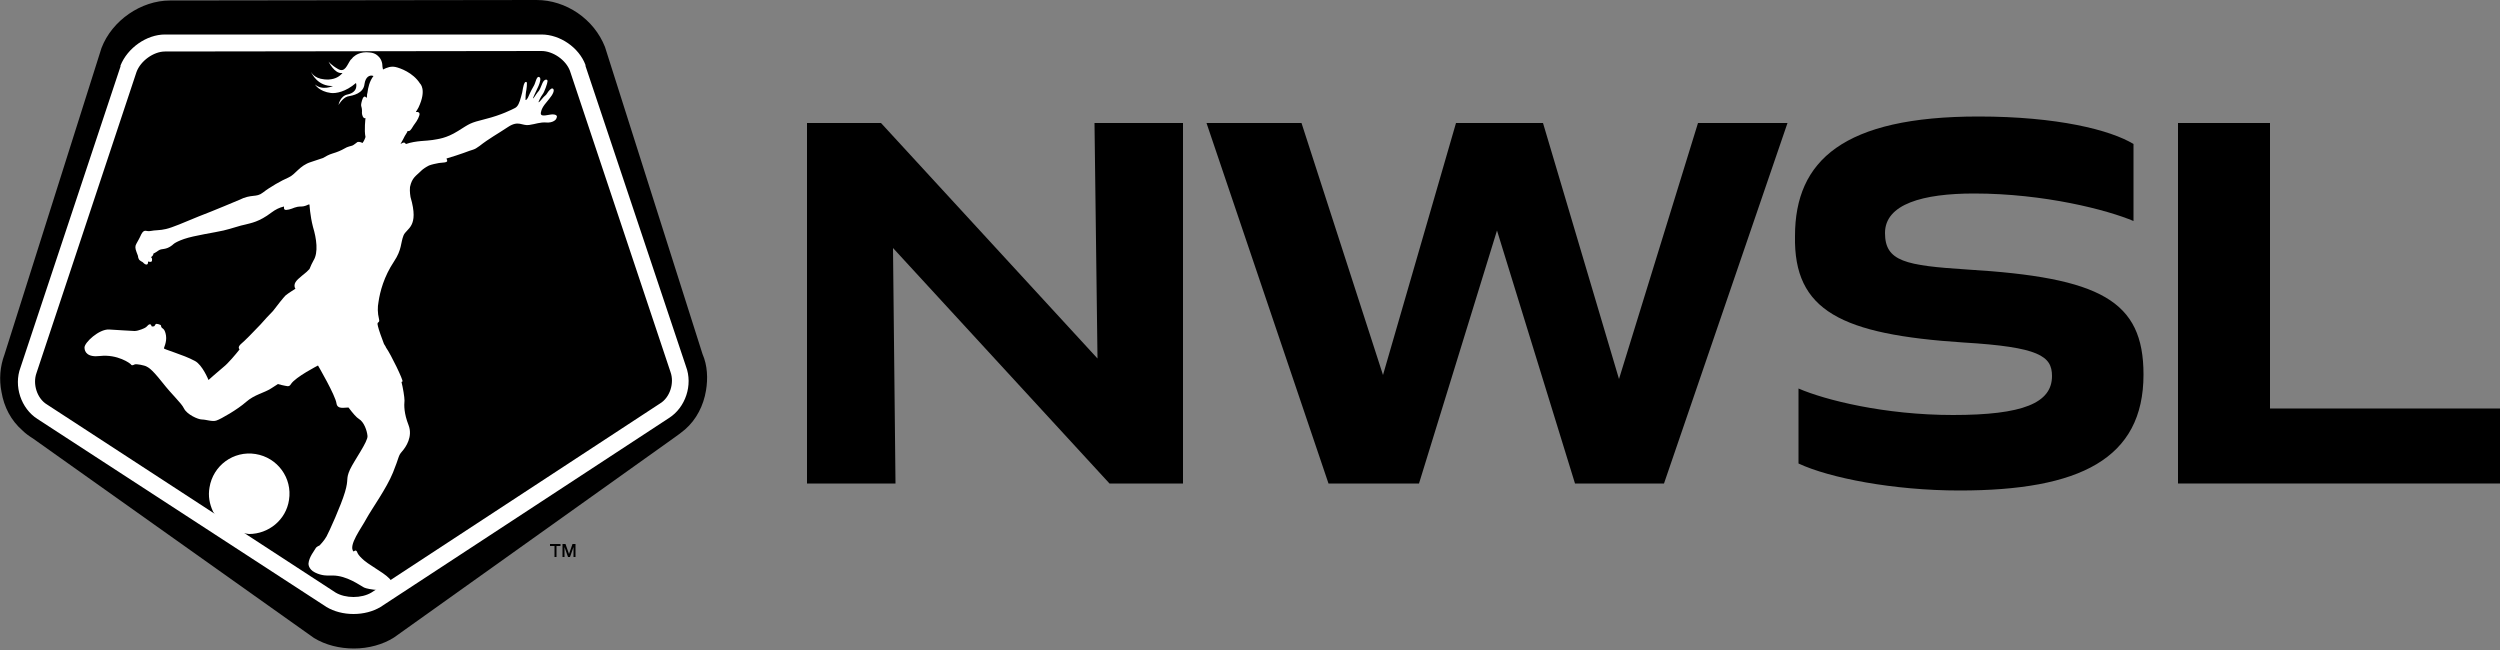 <?xml version="1.0" encoding="utf-8"?>
<!-- Generator: Adobe Illustrator 24.1.3, SVG Export Plug-In . SVG Version: 6.00 Build 0)  -->
<svg version="1.1" id="Layer_1" xmlns="http://www.w3.org/2000/svg" xmlns:xlink="http://www.w3.org/1999/xlink" x="0px" y="0px"
	 width="500px" height="130px" viewBox="0 0 500 130" style="enable-background:new 0 0 500 130;" xml:space="preserve">
<rect x="0" y="0" width="500" height="130" fill="#808080" stroke="none"/>
<style type="text/css">
	.st0{fill:#FFFFFF;}
</style>
<g>
	<path d="M141.2,78.1c0.4-2.4,0.3-5-0.7-7.3h0L121,9.4c-2.2-5.6-7.8-9.4-13.7-9.4L34,0.1c-5.8,0-11.6,4-13.7,9.5L0.9,70.9
		c-0.9,2.4-1.1,5-0.6,7.5c0.5,3,1.9,5.7,4.2,7.7c0.6,0.6,1.3,1.1,2.1,1.6l56.2,39.9c2.3,1.4,5.1,2.1,8,2.1c2.9,0,5.8-0.8,8-2.2
		l56.1-40c0.7-0.5,1.4-1,2.1-1.6C139.3,83.9,140.7,81.1,141.2,78.1z"/>
	<path class="st0" d="M110.2,22.9c-0.9,0.1-2.3,0.6-2-0.5c0.2-1.1,1.2-2,1.7-2.7c0.6-0.7,1.2-1.8,0.6-2c-0.3-0.1-0.8,0.5-1.1,1
		c-0.3,0.5-0.4,0.3-1.1,1.2c-0.5,0.6-0.6,0.6-0.6,0.5c0,0,0.4-1,0.8-1.5c0.4-0.5,1-2.3,1-2.6c0.1-0.5-0.6-0.6-1,0.3
		c-0.4,0.9-0.5,1.4-1,1.9c-0.4,0.5-0.7,1.1-0.9,1.2c-0.1,0,0.8-1.8,1.1-2.5c0.3-0.7,0.6-1.7,0.1-1.8c-0.5-0.2-0.7,1.2-1,1.7
		c-0.3,0.5-0.3,0.5-0.5,0.9c-0.2,0.4-0.4,0.8-0.7,1.5c-0.3,0.6-0.5,0.5-0.5,0.5s0-1,0.1-1.6c0.1-0.5,0.3-1.9,0.1-2
		c-0.3-0.1-0.5,0.2-0.7,1.2c-0.2,1-0.1,0.8-0.4,1.8c-0.3,1.1-0.6,1.9-1.2,2.2c-0.6,0.3-2.7,1.4-5.9,2.2c-3.2,0.8-3.1,0.9-5.5,2.4
		c-2.4,1.5-4,1.6-5.1,1.8c-1.1,0.2-3.3,0.1-5.3,0.8c-0.1-0.1-0.3-0.3-0.4-0.3c-0.1,0-0.4,0.1-0.7,0.3c0.1-0.2,0.3-0.5,0.5-0.9
		c0.5-1.1,0.9-1.4,0.9-1.7c0,0,0.4,0.1,0.6-0.2c0.3-0.3,0.5-0.8,0.9-1.3c0.4-0.5,1-1.6,0.9-2c-0.1-0.4-0.7-0.3-0.7-0.3s0-0.1,0-0.1
		c0.2-0.2,0.3-0.5,0.5-0.8c1.7-3.6,0.3-4.8,0.3-4.8c-1.4-2.2-4-3.1-4.9-3.3c-0.9-0.2-1.7,0.1-2.5,0.5c0-0.2-0.1-0.3-0.1-0.5
		c0-0.9-0.3-1.7-0.9-2.2c0,0-0.5-0.6-1.6-0.7c-2.1-0.3-3.2,0.8-3.2,0.8c-0.2,0.1-0.3,0.3-0.4,0.4c-0.1,0.1-0.2,0.2-0.3,0.3
		c-0.7,1-1.1,2.6-2.5,1.8c-1.4-0.8-1.9-1.5-1.9-1.5s1.2,2.5,2.7,2.3c0,0,0,0,0.1,0c-0.6,0.7-1.4,1.2-2.7,1.3
		c-2.7,0.1-3.4-1.2-3.6-1.5c0.2,0.4,1.4,2.9,4.4,2.8c0,0-2.1,1-3.6-0.3c0,0,0.8,1.4,3.2,1.7c1,0.1,2.9-0.2,5-2c0,0,0.6,1.8-1.7,2.3
		c-1.5,0.3-1.8,2.1-1.8,2.1s0.8-1.4,1.8-1.7c1.1-0.2,3.2-0.6,3.4-2.5c0.2-1.4,1-1.9,1.8-1.6c-0.8,1-1.1,2.4-1.2,3.3
		c-0.1,0.3-0.1,0.5-0.1,0.7c0,0,0,0.1,0,0.1l-0.1,0.3c0,0-0.5-0.9-0.9,0.5c-0.4,1.4,0,0.9,0,2.2c0,0-0.1,0.5,0.2,1.1
		c0.3,0.4,0.5,0.2,0.5,0.2s-0.3,2.5,0,3.8c0,0-0.2,0.7-0.6,1.2c-0.2-0.1-0.6-0.3-1-0.2c0,0-0.9,0.7-1,0.7c-0.2,0.1-1,0.2-1.6,0.6
		c-0.7,0.4-1.4,0.7-2.4,1c-0.7,0.2-1.4,0.6-1.9,0.9c-0.5,0.2-1.3,0.4-2.4,0.8c-2.3,0.7-3.1,2.5-4.5,3.1c-1.4,0.6-3.7,1.9-5.1,3
		c-1.4,1.1-2.2,0.2-4.8,1.5c0,0-5.2,2.2-8.1,3.3c-2.9,1.2-5.2,2.2-6.5,2.5c-1.2,0.3-2.2,0.2-3.1,0.4c-1,0.2-1.3-0.7-2.1,1.2
		c0,0-0.4,0.8-0.7,1.3c-0.3,0.5-0.3,0.9,0,1.7l0.3,0.8c0,0,0,0.6,0.4,0.9c0.4,0.3,0.6,0.3,0.7,0.5c0.2,0.2,0.4,0.3,0.5,0.3
		c0,0,0.4,0.1,0.4-0.4l0-0.2c0,0,0.9,0.3,0.8-0.3c0,0,0.1-0.3-0.2-0.6c0,0,0.4-0.1,0.5-0.7c0,0,0.3-0.1,1-0.6c0.7-0.5,1.4,0,2.8-1.1
		c0,0,0.3-0.5,2.3-1.2c2-0.7,6.2-1.3,7.9-1.7c1.7-0.4,3.3-1,4.4-1.2c1.1-0.3,2.7-0.5,5.2-2.4c0.8-0.6,1.6-1,2.5-1.2
		c0,0.2,0,0.3,0,0.4c0.1,0.2,0.1,0.4,1,0.2c0.9-0.2,1.2-0.6,2.5-0.6c0.5,0,1-0.2,1.4-0.4c0.1,0,0.1,0,0.2,0c0,0,0.1,2.2,0.7,4.5
		c0.7,2.3,1.1,5.1,0.1,6.7c-0.3,0.5-0.5,1-0.8,1.7c-0.2,0.2-0.4,0.4-0.6,0.6c-1.3,1.1-2.4,1.8-2.4,2.7c0,0.3,0.1,0.6,0.2,0.6
		c0,0,0,0-0.1,0.1c-0.3,0.2-1.3,0.8-1.9,1.3c-0.4,0.4-1.6,1.9-2.5,3.1c-0.9,0.9-1.7,1.8-2.5,2.7c-1.4,1.5-3.3,3.4-3.8,3.8
		c-0.7,0.6-0.6,0.9-0.4,1.2c0,0,0,0,0,0c-0.7,0.9-2.3,2.8-3.2,3.5c-1.1,0.9-3,2.6-3,2.6s-1.2-3-2.7-3.8c-1.3-0.7-2.7-1.2-4.1-1.7
		c-1.4-0.5-2-0.7-2.1-0.8c-0.1-0.1,0.6-1.2,0.4-2.6c-0.2-1.2-0.6-1.4-0.8-1.5c-0.1-0.1-0.2-0.3-0.2-0.5c-0.1-0.2-0.9-0.4-1-0.3
		c-0.2,0.1-0.2,0.3-0.3,0.4c-0.1,0.1-0.4,0.1-0.5,0.1c-0.1,0-0.1-0.2-0.2-0.3c0-0.1-0.2-0.2-0.4-0.1c-0.1,0-0.6,0.6-0.7,0.6
		c-0.1,0.1-1.4,0.7-2.2,0.7c-0.6,0-3.1-0.2-5.1-0.3c-2-0.1-4.9,2.6-4.9,3.6c0,0.9,0.6,2,3.1,1.7c3.5-0.4,6.1,1.5,6.2,1.7
		c0.1,0.2,0.3,0.2,0.7,0c0.3-0.2,2.1,0.2,2.4,0.4c0.3,0.2,0.8,0.2,3.1,3.1c2.2,2.8,3.8,4.1,4.4,5.3c0.6,1.2,2.8,2.2,3.6,2.2
		c0.8,0,2.1,0.5,2.9,0.2c0.9-0.3,4.2-2.2,5.9-3.7c1.7-1.5,3.6-1.8,5-2.7c0.3-0.2,0.8-0.5,1.4-0.9c0.2,0.1,0.5,0.1,0.7,0.2
		c1.1,0.2,1.5,0.5,1.9-0.2c0.9-1.4,5.4-3.7,5.4-3.7s3.5,6,3.7,7.6c0.2,1.2,1.5,0.8,2.4,0.8c0.9,1.2,1.6,2,2.1,2.3
		c1,0.6,1.6,2.3,1.7,3.4c0.1,1.1-2.6,4.8-3.5,6.7c-0.9,2-0.2,1.8-1,4.5c-0.8,2.7-3.2,8-3.7,8.9c-0.5,0.9-1.4,1.8-1.4,1.8
		s-0.6,0.2-0.8,0.6c-0.2,0.4-1.3,1.7-1.4,3c0,0-0.1,1.1,1.3,1.8c1.4,0.7,2.6,0.6,2.6,0.6c0.3,0,0.6,0,0.9,0c2.9,0,5.5,2,6.3,2.4
		c0.8,0.4,4.6,0.9,5.3,0.1c1.1-1.3-0.6-2.4-3.4-4.2c-1.9-1.2-2.2-1.6-2.7-2.1c-0.2-0.2-0.4-0.5-0.5-0.7c-0.1-0.4-0.3-0.5-0.4-0.5
		c-0.1,0-0.2,0.1-0.4,0.2c-1.1-1.2,1.6-4.7,2.6-6.6c1.1-2,4-6,5.3-9.2c1.3-3.2,1-3.3,1.8-4.2c0.8-0.9,2.2-3,1.3-5.3
		c-0.9-2.3-0.9-3.9-0.8-4.9c0-0.7-0.3-2.5-0.6-3.7c0.1-0.1,0.2-0.1,0.2-0.1c0.2-0.2-2.3-5.4-3.3-6.8c-0.1-0.3-0.3-0.5-0.4-0.7
		c0,0,0,0,0,0c-0.4-1-1.1-3-1.2-3.5c0-0.2-0.1-0.3-0.1-0.5c0-0.5,0.5-0.2,0.3-1c-0.3-1.2-0.3-2.4-0.1-3.4c0.3-2.1,1.1-5.1,3.1-8.1
		c1.6-2.4,1.3-3.7,1.9-5.2c0.6-1.5,3.2-1.6,1.4-7.7c0,0-0.2-1.1-0.1-2c0.4-1.9,1.2-2.2,2.3-3.3c0.3-0.3,0.9-0.7,1.5-1
		c0.5-0.2,1.4-0.4,2-0.5c1-0.1,1.4-0.1,1.6-0.3c0.1-0.1,0-0.3-0.1-0.6c1.3-0.4,2.6-0.8,3.4-1.1c2-0.8,2-0.5,3.2-1.4
		c1.9-1.5,3.6-2.4,5.7-3.8c2.1-1.4,2.8-0.2,4.2-0.4c1.4-0.2,2.2-0.6,3.5-0.5c1.3,0.1,2-0.6,2-0.9C111.6,23.1,111.1,22.8,110.2,22.9z
		"/>
	<g>
		<path class="st0" d="M49.8,106.8c3.9,0,7.4-2.8,8-6.8c0.7-4.4-2.3-8.5-6.7-9.2c-4.4-0.7-8.5,2.3-9.2,6.7h0c-0.3,1.7,0,3.3,0.7,4.8
			C44.2,105.1,46.7,106.5,49.8,106.8z"/>
	</g>
	<path class="st0" d="M108.3,10.2c2.3,0,4.9,1.8,5.7,4l20.1,60.2v0c0.8,2.2-0.1,5.1-2.1,6.3l-57.7,37.8c-1,0.6-2.3,0.9-3.6,0.9
		c-1.3,0-2.6-0.3-3.6-0.9L9.4,80.9c-2-1.2-2.9-4.1-2.1-6.3l20-60.2c0.8-2.2,3.4-4.1,5.7-4.1L108.3,10.2
		C108.3,10.2,108.3,10.2,108.3,10.2 M108.3,6.9L108.3,6.9L33,6.9c-3.7,0-7.5,2.7-8.9,6.2l0,0.1l0,0.1l-20,60.2
		c-1.4,3.7,0.1,8.2,3.4,10.3l57.8,37.6l0,0l0,0c1.5,0.9,3.4,1.4,5.4,1.4c2,0,3.9-0.5,5.4-1.4l0,0l0,0l57.7-37.8
		c3.3-2.1,4.8-6.6,3.4-10.3l-20.1-60.1l0-0.1l0-0.1C115.8,9.5,112,6.9,108.3,6.9L108.3,6.9z"/>
	<g>
		<path d="M110,108.8h2.1v0.4h-0.8v2.2h-0.4v-2.2H110V108.8z"/>
		<path d="M112.5,108.8h0.6l0.7,2h0l0.7-2h0.6v2.6h-0.4v-2h0l-0.7,2h-0.4l-0.7-2h0v2h-0.4V108.8z"/>
	</g>
	<g>
		<g>
			<polygon points="218.9,24.6 219.5,71.7 176.2,24.6 161.4,24.6 161.4,96.7 179.1,96.7 178.6,49.6 221.9,96.7 236.6,96.7 
				236.6,24.6 			"/>
		</g>
		<path d="M392.7,68.5c15.1,0.9,17.7,2.7,17.7,6.7c0,5.4-5.8,7.8-19.8,7.8c-13.7,0-25.6-3-30.9-5.3v15c6.2,2.9,19,5.4,32.2,5.4
			c24,0,36.8-6.3,36.8-23.2c0-14.8-8.6-19.4-35.3-21c-12.3-0.8-16.4-1.6-16.4-7.3c0-5.8,7.6-7.9,17.8-7.9c14.1,0,26.7,3.3,31.9,5.5
			V28.8c-4.6-2.8-15.2-5.5-31-5.5c-27,0-36.7,8.8-36.7,23.9C358.7,62.2,368.3,66.9,392.7,68.5"/>
		<g>
			<polygon points="315,96.7 332.8,96.7 357.5,24.6 339.6,24.6 323.8,75.8 308.6,24.6 291.2,24.6 276.6,75 260.3,24.6 241.3,24.6 
				265.7,96.7 283.8,96.7 299.4,46.1 			"/>
		</g>
		<polygon points="454,81.7 454,24.6 435.6,24.6 435.6,96.7 500,96.7 500,81.7 		"/>
	</g>
</g>
</svg>
